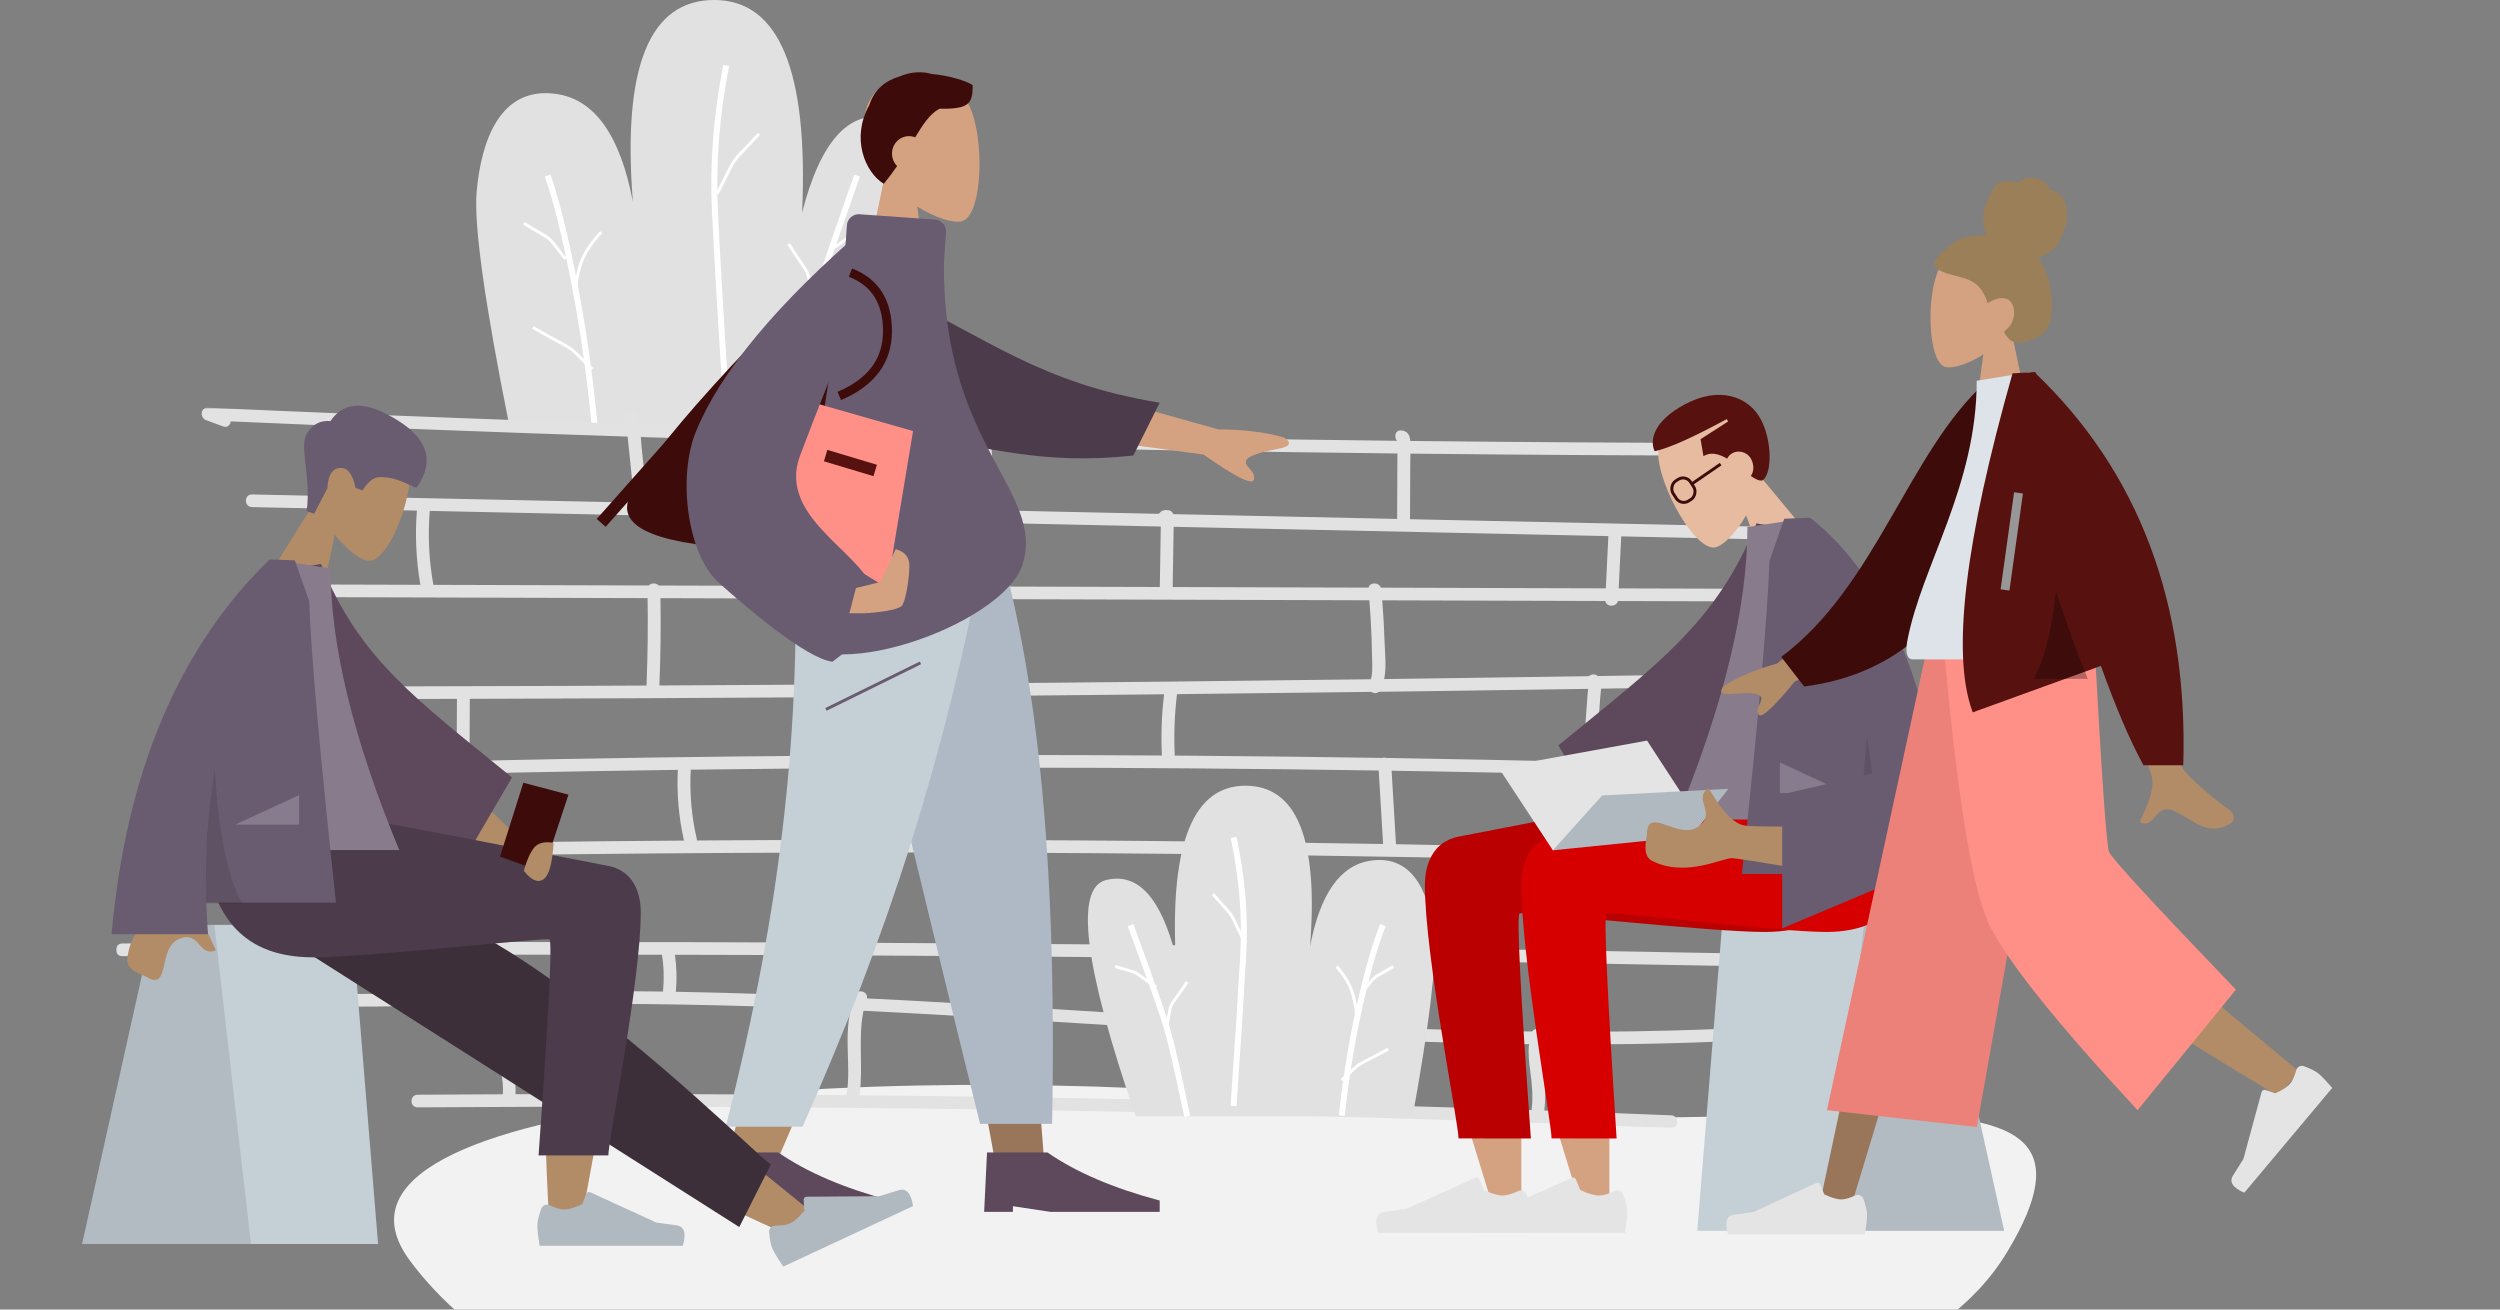 <?xml version="1.0" encoding="UTF-8"?> <svg xmlns="http://www.w3.org/2000/svg" xmlns:xlink="http://www.w3.org/1999/xlink" width="840px" height="440px" viewBox="0 0 840 440"><rect x="0" y="0" width="840" height="440" fill="#808080" stroke="none"/><!-- Generator: Sketch 60.1 (88133) - https://sketch.com --><title>illu-os-schwerpunkte-XL</title><desc>Created with Sketch.</desc><defs><polygon id="path-1" points="0 0 557 0 557 242 0 242"></polygon></defs><g id="illu-os-schwerpunkte-XL" stroke="none" stroke-width="1" fill="none" fill-rule="evenodd"><g id="Group-2" transform="translate(27, 0)"><path d="M131.651,518.237 C145.355,450.165 234.378,376.832 325.404,355.811 C416.431,334.79 548.142,245.958 619.431,293.99 C690.721,342.021 569.961,353.376 442.292,431.063 C314.622,508.75 117.946,586.308 131.651,518.237 Z" id="Background-Shape" fill="#F2F2F2" fill-rule="nonzero" transform="translate(385.814, 412.165) scale(1, -1) rotate(25) translate(-385.814, -412.165) "></path><g id="Group" transform="translate(133, 0)"><path d="M11.095,142.83 C2.81,101.537 -0.835,75.372 0.16,64.335 C1.652,47.78 7.798,28.713 27.053,31.588 C39.89,33.505 48.423,45.583 52.653,67.823 C49.056,22.608 58.165,0 79.98,0 C101.794,0 111.637,23.805 109.509,71.415 C115.783,46.99 125.6,36.439 138.961,39.762 C152.322,43.085 146.662,79.164 121.981,148 L11.095,142.83 Z" id="Path-17" fill="#E1E1E1"></path><path d="M24,59 C26.82,66.909 29.766,78.704 32.839,94.383 C35.911,110.063 38.299,126.935 40,145" id="Path-18" stroke="#FFFFFF" stroke-width="2"></path><path d="M84,22 C80.677,38.827 79.425,55.378 80.242,71.653 C81.059,87.927 82.312,109.376 84,136" id="Path-19" stroke="#FFFFFF" stroke-width="2"></path><path d="M128,59 C128,59 116.008,92.63 113.189,102.792 C111.31,109.567 108.58,121.97 105,140" id="Path-20" stroke="#FFFFFF" stroke-width="2"></path><path d="M16,75 C27.177,81.999 22.671,77.819 30,87" id="Path-21" stroke="#FFFFFF"></path><path d="M42,78 C35.404,85.186 34.337,89.332 33,99" id="Path-22" stroke="#FFFFFF"></path><path d="M19,110 C35.115,119.278 28.772,114.204 39,124" id="Path-23" stroke="#FFFFFF"></path><path d="M81,65 C88.663,50.375 83.965,57.02 95,45" id="Path-24" stroke="#FFFFFF"></path><path d="M113,101 C110.788,88.273 113.048,94.77 105,82" id="Path-25" stroke="#FFFFFF"></path><path d="M119,84 C129.795,76.766 124.35,79.186 135,76" id="Path-26" stroke="#FFFFFF"></path></g><g id="Group-3-Copy" transform="translate(290.5, 258) scale(-1, -1) translate(-290.5, -258) translate(12, 137)"><mask id="mask-2" fill="white"><use xlink:href="#path-1"></use></mask><g id="Clip-2"></g><path d="M325.786,92.526 C320.274,92.543 314.761,92.555 309.249,92.562 C309.284,92.191 309.317,91.82 309.346,91.449 C309.46,89.994 309.528,88.536 309.553,87.077 C309.606,84.026 309.467,80.973 309.14,77.939 C308.835,75.113 308.387,72.297 307.773,69.52 C307.242,67.114 306.485,64.683 306.458,62.226 C346.148,62.428 385.839,62.511 425.529,62.483 C426.152,71.857 426.797,81.228 427.466,90.598 C427.497,91.026 427.63,91.387 427.833,91.681 C393.819,92.14 359.803,92.424 325.786,92.526 L325.786,92.526 Z M375.904,124.479 C396.685,124.182 417.465,123.796 438.244,123.34 C438.21,130.291 438.175,137.241 438.141,144.192 C397.614,144.3 357.087,144.479 316.561,144.751 L316.212,144.754 C316.219,144.473 316.224,144.193 316.231,143.913 C316.251,143.067 316.276,142.221 316.303,141.375 C316.368,139.402 316.451,137.428 316.553,135.456 C316.731,132.002 316.973,128.553 317.262,125.107 C336.81,124.968 356.358,124.759 375.904,124.479 L375.904,124.479 Z M399.799,182.342 C416.661,182.393 433.522,182.443 450.383,182.493 C451.88,190.698 452.263,199.025 451.602,207.338 C428.181,206.836 404.76,206.336 381.339,205.835 C380.651,205.495 379.812,205.478 379.177,205.789 C359.824,205.375 340.471,204.962 321.118,204.548 C321.383,197.066 321.481,189.582 320.973,182.107 L374.651,182.267 C375.502,183.197 377.184,183.202 377.998,182.277 C385.265,182.299 392.532,182.32 399.799,182.342 L399.799,182.342 Z M324.577,230.47 C305.467,229.941 286.357,229.464 267.245,229.026 C267.245,228.961 267.243,228.895 267.237,228.826 C266.603,221.761 266.054,214.689 265.583,207.612 C282.599,207.975 299.615,208.339 316.632,208.703 C316.587,209.778 316.542,210.854 316.495,211.929 C316.418,213.707 318.351,214.353 319.75,213.765 L320.444,213.472 C321.958,212.835 321.798,211.285 320.889,210.354 C320.91,209.835 320.932,209.315 320.954,208.795 C340.132,209.205 359.311,209.615 378.489,210.025 L380.369,228.226 C380.503,229.519 380.595,230.838 380.696,232.161 C361.99,231.555 343.284,230.987 324.577,230.47 L324.577,230.47 Z M126.466,226.63 C126.469,226.006 126.472,225.383 126.474,224.76 C126.486,222.246 126.496,219.732 126.508,217.219 C126.526,213.026 126.545,208.833 126.563,204.639 L201.298,206.237 L201.756,206.247 C202.009,206.856 202.538,207.381 203.181,207.519 C204.455,207.79 205.606,207.613 206.455,206.562 C206.511,206.492 206.561,206.422 206.607,206.351 C224.822,206.74 243.036,207.13 261.251,207.519 C261.723,214.627 262.275,221.73 262.911,228.826 C262.914,228.861 262.921,228.895 262.926,228.929 C217.444,227.906 171.957,227.135 126.466,226.63 L126.466,226.63 Z M113.892,200.117 L55.588,198.871 C55.872,193.02 56.157,187.169 56.442,181.318 C81.633,181.394 106.825,181.468 132.017,181.544 C132.734,183.424 135.781,183.443 136.167,181.556 C158.105,181.622 180.042,181.687 201.979,181.752 C201.869,188.5 201.76,195.247 201.65,201.994 L113.892,200.117 Z M115.5,146.778 C97.79,147.016 80.079,147.271 62.369,147.541 C62.419,147.149 62.487,146.772 62.509,146.475 C62.591,145.364 62.674,144.253 62.756,143.141 C62.92,140.919 63.085,138.697 63.249,136.474 C63.574,132.084 63.668,127.598 64.504,123.266 C64.519,123.186 64.53,123.107 64.538,123.029 C86.379,123.543 108.223,123.974 130.067,124.315 C130.552,124.471 131.085,124.478 131.557,124.337 C152.586,124.661 173.616,124.911 194.647,125.074 C196.858,125.091 199.07,125.104 201.281,125.119 C201.612,132.016 201.361,138.908 200.529,145.765 C178.773,145.996 157.017,146.253 135.261,146.529 C134.499,146.008 133.456,145.908 132.714,146.561 C126.976,146.634 121.238,146.701 115.5,146.778 L115.5,146.778 Z M119.67,90.967 C102.315,90.652 84.961,90.283 67.608,89.875 C67.563,88.895 66.77,88.229 65.868,88.046 C65.863,87.93 65.857,87.816 65.853,87.701 C65.828,87.139 65.802,86.576 65.778,86.014 C65.722,84.748 65.666,83.483 65.609,82.217 C65.491,79.546 65.373,76.874 65.255,74.203 C65.143,71.672 65.031,69.141 64.919,66.61 C64.883,65.795 64.117,60.41 64.837,60.074 C65.123,59.94 65.345,59.773 65.516,59.586 C87.53,59.954 109.545,60.291 131.56,60.59 C131.518,61.54 131.476,62.489 131.419,63.439 C131.254,66.171 135.58,66.162 135.744,63.439 C135.8,62.509 135.841,61.579 135.883,60.649 C154.087,60.893 172.291,61.111 190.496,61.307 C191.456,71.545 192.417,81.783 193.379,92.022 C168.808,91.762 144.238,91.413 119.67,90.967 L119.67,90.967 Z M126.24,29.281 C111.585,28.725 96.92,28.334 82.255,28.163 C82.582,25.114 82.252,22.038 81.822,18.952 C81.215,14.591 80.839,10.346 81.403,5.998 C118.14,7.272 154.884,8.323 191.634,9.147 C191.096,13.345 191.967,17.898 192.094,21.998 C192.204,25.537 192.206,29.077 192.113,32.615 C170.167,31.303 148.213,30.114 126.24,29.281 L126.24,29.281 Z M196.132,39.634 C196.184,38.795 196.228,37.956 196.27,37.116 C200.855,37.393 205.44,37.673 210.023,37.958 C221.59,38.677 233.157,39.412 244.725,40.13 C245.165,44.027 245.605,47.925 246.045,51.822 C246.226,53.435 246.133,55.751 246.674,57.582 C209.791,57.287 172.909,56.895 136.029,56.402 C136.195,48.893 135.904,41.385 135.161,33.903 C154.102,34.697 173.035,35.728 191.955,36.856 C191.911,37.782 191.863,38.708 191.806,39.634 C191.639,42.367 195.965,42.357 196.132,39.634 L196.132,39.634 Z M196.023,9.245 C197.111,9.269 198.199,9.295 199.287,9.318 C235.255,10.093 271.229,10.646 307.205,10.988 C305.872,20.449 307.789,30.042 305.864,39.38 C269.365,37.592 232.907,35.08 196.432,32.873 C196.524,29.53 196.532,26.184 196.444,22.838 C196.374,20.178 196.244,17.52 196.062,14.866 C195.932,12.96 195.766,11.093 196.023,9.245 L196.023,9.245 Z M295.967,120.984 C284.354,121.037 272.74,121.06 261.126,121.063 C260.955,112.96 260.784,104.857 260.613,96.754 C275.466,96.808 290.319,96.825 305.172,96.812 C306.288,98.498 309.008,98.509 309.884,96.806 C327.199,96.783 344.513,96.712 361.827,96.597 C361.826,96.768 361.844,96.948 361.887,97.135 C363.665,104.786 364.321,112.571 363.905,120.39 C341.26,120.681 318.614,120.88 295.967,120.984 L295.967,120.984 Z M206.305,181.766 C243.085,181.875 279.866,181.985 316.646,182.095 C317.153,189.543 317.058,197.001 316.796,204.455 L312.08,204.354 C276.712,203.598 241.343,202.842 205.974,202.086 C206.084,195.313 206.195,188.539 206.305,181.766 L206.305,181.766 Z M257.946,149.457 C256.591,153.595 255.905,157.923 255.963,162.281 C255.996,164.829 256.259,167.365 256.476,169.903 C256.59,171.236 256.699,172.573 256.755,173.911 C256.771,174.294 256.921,175.746 256.969,176.602 C256.605,176.894 256.298,177.253 256.123,177.663 C216.048,177.543 175.972,177.424 135.896,177.305 C135.561,173.064 135.306,168.818 135.145,164.567 C135.047,161.973 134.982,159.378 134.95,156.782 C134.925,154.784 134.804,152.695 135.375,150.773 C158.307,150.478 181.239,150.209 204.171,149.969 C222.096,149.781 240.021,149.611 257.946,149.457 L257.946,149.457 Z M210.568,96.443 C225.807,96.578 241.047,96.67 256.286,96.733 C256.458,104.845 256.63,112.956 256.801,121.067 C215.45,121.058 174.1,120.737 132.755,120.106 C132.263,111.877 131.77,103.647 131.278,95.419 C157.706,95.867 184.137,96.21 210.568,96.443 L210.568,96.443 Z M259.192,92.498 C258.664,92.31 258.064,92.307 257.542,92.49 C237.597,92.41 217.653,92.272 197.709,92.069 C196.748,81.831 195.787,71.592 194.826,61.353 C204.773,61.458 214.721,61.559 224.669,61.649 C250.508,61.883 276.348,62.068 302.188,62.204 C302.237,65.038 302.975,67.806 303.603,70.65 C304.564,75.007 305.096,79.437 305.213,83.894 C305.269,86.016 305.232,88.139 305.102,90.258 C305.058,90.985 304.928,91.771 304.818,92.564 C289.609,92.577 274.401,92.556 259.192,92.498 L259.192,92.498 Z M311.77,144.786 C276.133,145.032 240.496,145.345 204.86,145.718 C205.686,138.886 205.936,132.02 205.608,125.148 C222.973,125.258 240.339,125.314 257.704,125.316 C258.488,125.859 259.642,125.861 260.403,125.318 C277.914,125.313 295.425,125.25 312.936,125.135 C312.531,129.978 312.223,134.827 312.038,139.683 C311.985,141.056 311.717,142.977 311.77,144.786 L311.77,144.786 Z M374.083,178.015 C353.592,177.954 333.101,177.893 312.61,177.831 C295.454,177.78 278.297,177.729 261.141,177.678 C261.321,176.294 261.123,174.769 261.061,173.51 C260.923,170.698 260.583,167.9 260.404,165.09 C260.059,159.692 260.693,154.503 262.521,149.419 C279.42,149.276 296.32,149.146 313.219,149.031 C313.744,149.501 314.444,149.817 315.378,149.91 C316.292,150.001 316.9,149.596 317.208,149.005 C336.288,148.878 355.369,148.772 374.449,148.678 C374.045,158.453 373.922,168.234 374.083,178.015 L374.083,178.015 Z M308.974,44.448 C309.052,44.218 309.124,43.988 309.198,43.758 C329.094,44.702 348.999,45.423 368.915,45.766 C368.517,49.926 368.643,54.064 369.229,58.2 C360.382,58.182 351.535,58.158 342.688,58.129 C330.556,58.089 318.425,58.034 306.293,57.971 C305.425,56.942 303.595,56.752 302.821,57.954 C285.767,57.863 268.714,57.752 251.661,57.62 C251.498,57.21 251.226,56.839 250.841,56.575 C250.725,56.073 250.711,54.842 250.692,54.673 C250.6,53.858 250.509,53.044 250.416,52.23 L249.911,47.751 C249.634,45.3 249.358,42.85 249.081,40.399 C267.629,41.543 286.18,42.634 304.738,43.544 C304.161,45.981 308.119,46.958 308.974,44.448 L308.974,44.448 Z M311.204,27.749 C311.093,22.176 310.636,16.554 311.547,11.027 C328.792,11.183 346.038,11.295 363.285,11.351 C383.12,11.415 402.955,11.406 422.789,11.339 C422.532,16.434 424.007,21.284 424.714,26.368 C425.14,29.427 424.962,32.26 424.099,35.229 C423.482,37.354 422.93,39.363 422.873,41.469 C419.904,41.513 416.935,41.555 413.966,41.592 C382.024,41.983 350.106,41.365 318.195,39.957 C315.556,39.841 312.917,39.72 310.278,39.595 C311.064,35.717 311.284,31.792 311.204,27.749 L311.204,27.749 Z M554.911,57.742 C494.466,58.162 434.02,58.316 373.575,58.206 C372.92,54.103 372.832,49.963 373.23,45.836 C382.871,45.974 392.514,46.021 402.161,45.957 C438.553,45.714 474.947,44.358 511.339,45.406 C514.124,45.487 514.121,41.235 511.339,41.155 C483.27,40.347 455.197,40.965 427.127,41.404 C427.192,39.069 428.255,36.78 428.768,34.527 C429.378,31.849 429.398,29.158 429.055,26.445 C428.425,21.454 426.61,16.395 427.058,11.325 C436.589,11.289 446.119,11.242 455.649,11.176 C458.432,11.156 458.438,6.905 455.649,6.925 C400.692,7.309 345.731,7.194 290.775,6.571 C259.149,6.212 227.524,5.681 195.904,4.988 C195.146,4.443 193.978,4.356 193.154,4.929 C171.034,4.437 148.916,3.868 126.8,3.212 C96.026,2.301 65.257,1.229 34.493,5.10034723e-14 C31.709,-0.109 31.715,4.142 34.493,4.253 C48.694,4.82 62.897,5.351 77.1,5.851 C76.657,9.599 76.722,13.307 77.233,17.094 C77.727,20.762 78.408,24.467 77.906,28.117 C57.963,27.946 38.017,28.199 18.087,29.041 C15.313,29.158 15.299,33.41 18.087,33.292 C37.909,32.455 57.734,32.203 77.556,32.372 C78.341,33.487 80.348,33.71 81.225,32.41 C97.759,32.594 114.292,33.065 130.819,33.724 C131.573,41.247 131.869,48.797 131.704,56.346 C131.655,56.346 131.605,56.345 131.556,56.344 C91.858,55.805 52.162,55.15 12.468,54.383 C9.683,54.329 9.683,58.58 12.468,58.634 C28.46,58.943 44.452,59.228 60.445,59.499 C60.078,61.409 60.464,63.694 60.537,65.345 C60.724,69.562 60.91,73.781 61.097,77.999 C61.197,80.249 61.296,82.499 61.396,84.748 C61.468,86.37 61.345,88.132 61.642,89.74 C42.237,89.271 22.832,88.745 3.43,88.162 C0.645,88.079 0.648,92.33 3.43,92.413 C44.595,93.65 85.769,94.623 126.947,95.34 L128.425,120.036 C123.855,119.964 119.284,119.895 114.713,119.815 C80.635,119.219 46.561,118.41 12.493,117.392 C9.709,117.309 9.711,121.56 12.493,121.643 C28.393,122.118 44.294,122.544 60.196,122.927 C59.365,127.663 59.216,132.523 58.862,137.308 C58.677,139.808 58.491,142.308 58.307,144.808 C58.24,145.711 58.101,146.663 58.049,147.606 C39.395,147.892 20.742,148.196 2.089,148.517 C-0.692,148.565 -0.701,152.816 2.089,152.768 C21.113,152.44 40.137,152.136 59.162,151.845 C60.042,152.684 61.348,152.493 62.154,151.8 C85.077,151.451 108.001,151.128 130.925,150.83 C130.098,154.74 130.638,159.09 130.762,162.928 C130.917,167.722 131.195,172.51 131.572,177.292 L114.913,177.242 L56.603,177.068 C56.275,174.959 52.916,174.959 52.372,177.056 L3.392,176.909 C0.608,176.901 0.604,181.152 3.392,181.16 C19.634,181.209 35.875,181.257 52.117,181.306 C51.833,187.13 51.55,192.954 51.267,198.778 L2.093,197.727 C-0.692,197.668 -0.691,201.918 2.093,201.978 C42.141,202.834 82.19,203.691 122.238,204.547 L122.165,220.989 C122.157,222.851 122.124,224.717 122.111,226.582 C84.984,226.182 47.856,225.955 10.727,225.899 C7.943,225.895 7.939,230.146 10.727,230.15 C47.87,230.206 85.014,230.439 122.155,230.838 C122.292,232.683 122.926,234.142 125.116,234.366 C127.218,234.581 127.71,232.177 126.619,230.887 C155.224,231.205 183.828,231.619 212.429,232.143 C268.67,233.172 324.902,234.603 381.122,236.424 C381.204,237.018 381.294,237.609 381.408,238.191 C381.84,240.406 383.659,242.075 385.948,240.93 C387.842,239.984 387.017,237.626 385.42,237.111 C385.497,236.995 385.536,236.802 385.549,236.565 C394.713,236.865 403.876,237.174 413.039,237.495 C450.751,238.818 488.456,240.32 526.153,241.997 C528.74,242.112 528.885,238.617 526.728,237.822 C524.835,237.124 522.941,236.425 521.046,235.727 C519.595,235.191 518.603,236.225 518.453,237.412 C474.018,235.463 429.571,233.763 385.116,232.305 C385.048,231.647 384.981,230.989 384.913,230.331 C384.652,227.805 384.391,225.279 384.13,222.754 C383.694,218.541 383.26,214.33 382.825,210.118 C388.378,210.237 393.933,210.356 399.487,210.474 C436.753,211.271 474.019,212.068 511.285,212.864 C514.07,212.924 514.069,208.673 511.285,208.613 C492.83,208.219 474.375,207.824 455.92,207.43 C456.591,199.089 456.177,190.744 454.759,182.507 C473.613,182.563 492.467,182.619 511.32,182.675 C514.104,182.683 514.108,178.432 511.32,178.424 C467.016,178.292 422.712,178.16 378.409,178.028 C378.248,168.236 378.371,158.444 378.776,148.659 C387.597,148.617 396.417,148.57 405.237,148.537 C443.045,148.395 480.854,148.326 518.662,148.326 C521.446,148.326 521.45,144.075 518.662,144.075 C493.264,144.075 467.865,144.117 442.467,144.181 C442.501,137.202 442.536,130.223 442.57,123.245 C454.425,122.979 466.278,122.697 478.131,122.38 C480.909,122.306 480.921,118.055 478.131,118.129 C441.505,119.108 404.871,119.838 368.234,120.329 C368.651,112.35 367.945,104.372 366.184,96.566 C383.02,96.447 399.855,96.287 416.69,96.079 C455.445,95.6 494.198,94.889 532.945,93.949 C535.724,93.882 535.735,89.631 532.945,89.698 C499.169,90.517 465.39,91.159 431.608,91.629 C431.748,91.345 431.82,91.002 431.792,90.598 C431.123,81.227 430.478,71.855 429.855,62.482 C431.839,62.48 433.823,62.482 435.807,62.479 C475.509,62.432 515.21,62.269 554.911,61.993 C557.693,61.973 557.7,57.722 554.911,57.742 L554.911,57.742 Z" id="Fill-1" fill="#E2E2E2" mask="url(#mask-2)"></path></g><g id="Group-Copy" transform="translate(397, 320) scale(-1, 1) translate(-397, -320) translate(338, 264)"><path d="M8.34,111.059 C2.741,80.015 0.337,60.094 1.127,51.294 C2.313,38.095 7.196,22.893 22.494,25.185 C32.693,26.713 39.473,36.343 42.834,54.075 C39.976,18.025 47.213,0 64.545,0 C81.877,0 89.698,18.98 88.007,56.939 C92.992,37.465 100.792,29.053 111.407,31.702 C122.023,34.351 118.693,60.804 101.418,111.059 L8.34,111.059 Z" id="Path-17" fill="#E1E1E1"></path><path d="M18.313,46.853 C20.754,52.739 23.305,61.516 25.965,73.185 C28.625,84.853 30.691,97.41 32.164,110.853" id="Path-18" stroke="#FFFFFF" stroke-width="2"></path><path d="M68.522,17.353 C65.646,30.672 64.562,43.773 65.269,56.655 C65.977,69.537 67.061,86.514 68.522,107.588" id="Path-19" stroke="#FFFFFF" stroke-width="2"></path><path d="M103.149,46.853 C103.149,46.853 93.219,73.51 90.885,81.566 C89.329,86.936 87.069,96.767 84.104,111.059" id="Path-20" stroke="#FFFFFF" stroke-width="2"></path><path d="M14.851,60.735 C23.144,65.796 19.801,62.773 25.239,69.412" id="Path-21" stroke="#FFFFFF"></path><path d="M33.896,60.735 C28.82,66.673 27.999,70.099 26.97,78.088" id="Path-22" stroke="#FFFFFF"></path><path d="M16.582,88.5 C29.137,95.4 24.196,91.626 32.164,98.912" id="Path-23" stroke="#FFFFFF"></path><path d="M65.06,52.059 C70.746,40.638 67.26,45.828 75.448,36.441" id="Path-24" stroke="#FFFFFF"></path><path d="M91.03,81.559 C89.115,71.098 91.071,76.438 84.104,65.941" id="Path-25" stroke="#FFFFFF"></path><path d="M94.493,67.676 C103.837,61.4 99.124,63.499 108.343,60.735" id="Path-26" stroke="#FFFFFF"></path></g><g id="A-Human/Standing-Copy" transform="translate(175, 24)"><g id="Head/Front" transform="translate(74.715, 0)"><path d="M97.325,110.359 L132.646,120.276 C141.128,120.291 148.448,121.191 154.607,122.977 C156.166,123.798 158.301,125.739 152.995,126.75 C147.689,127.761 142.152,129.067 141.91,131.067 C141.667,133.067 145.382,134.367 144.573,137.198 C144.034,139.085 138.394,136.26 127.655,128.723 L95.565,124.411 L97.325,110.359 Z" id="Arm" fill="#D4A181"></path><path d="M21.661,73.738 C55.072,89.5 72.398,104.694 112.941,111.31 L104.081,129.062 C73.51,132.339 56.47,126.409 28.418,122.099 C18.456,120.569 4.638,116.699 4.54747351e-13,105.206 L21.661,73.738 Z" id="Coat-Back" fill="#4C3B4A"></path><g id="Head" transform="translate(12.565, 2.21)" fill="#D4A181"><path d="M36.184,8.921 C41.681,19.47 41.028,46.229 33.923,48.115 C31.09,48.867 25.054,47.025 18.911,43.212 L22.767,71.298 L0,71.298 L7.837,33.685 C3.466,28.403 0.508,21.929 1.002,14.675 C2.427,-6.226 30.687,-1.628 36.184,8.921 Z"></path></g><path d="M38.934,12.535 C35.725,14.28 33.484,17.669 30.773,22.148 C30.128,21.887 29.426,21.744 28.692,21.744 C25.548,21.744 23,24.368 23,27.604 C23,29.247 23.657,30.732 24.715,31.796 C23.398,33.71 21.922,35.709 20.231,37.772 C13.877,33.848 9.162,22.358 15.374,11.321 C17.091,5.914 20.978,3.026 25.568,1.685 C29.287,0.084 33.147,-0.097 36.406,0.863 C42.794,1.427 48.498,3.433 50.115,4.624 C50.115,10.85 48.943,12.698 38.934,12.535 L38.934,12.535 Z" id="Hair" fill="#3D0C0A"></path></g><g id="Bottom/Skinny-Jeans-1" transform="translate(38.226, 155.17)"><polygon id="Leg" fill="#997659" points="42.522 0 77.573 120.425 94.059 210.842 110.606 210.842 94.088 4.81665234e-29"></polygon><path d="M26.769,0 C29.215,62.56 28.251,96.682 27.703,102.366 C27.156,108.05 24.048,146.117 2.873,212.75 L20.083,212.75 C48.127,148.827 57.917,110.76 61.133,102.366 C64.35,93.972 73.849,59.85 87.718,0 L26.769,0 Z" id="Leg" fill="#B28B67"></path><path d="M41.769,0 C50.887,41.439 66.656,107.585 89.076,198.44 L113.279,198.44 C115.066,105.186 107.462,43.81 94.293,0 L41.769,0 Z" id="Pant" fill="#AFB9C5"></path><path d="M26.647,0 C29.042,62.56 22.835,124.194 3.606,199.414 L29.429,199.414 C57.524,136.444 77.661,75.115 91.423,0 L26.647,0 Z" id="Pant" fill="#C5CFD6"></path><g id="Left-Shoe" transform="translate(0, 207.955)" fill="#5E485B"><path d="M0,20.059 L0.967,0.108 L21.273,0.108 C30.902,6.758 43.473,12.142 58.985,16.259 L58.985,20.059 L22.24,20.059 L9.67,18.159 L9.67,20.059 L0,20.059 Z" id="Shoe"></path></g><g id="Right-Shoe" transform="translate(90.444, 207.955)" fill="#5E485B"><path d="M0,20.059 L0.967,0.108 L21.273,0.108 C30.902,6.758 43.473,12.142 58.985,16.259 L58.985,20.059 L22.24,20.059 L9.67,18.159 L9.67,20.059 L0,20.059 Z" id="Shoe"></path></g><line x1="69.046" y1="43.552" x2="37.296" y2="59.187" id="Path-11" stroke="#695B70"></line></g><g id="Body/Long-Sleeve-1" transform="translate(0, 47.255)"><path d="M86.822,0.732 C86.824,0.732 86.826,0.732 86.828,0.732 L112.149,2.522 C114.351,2.678 116.01,4.587 115.858,6.788 L115.188,16.421 C114.171,78.057 149.402,93.751 141.563,118.444 C135.096,138.817 73.192,160.717 62.48,140.747 C45.662,109.394 64.48,52.571 82.482,19.31 C81.937,18.575 81.643,17.649 81.711,16.663 L82.556,4.446 C82.708,2.242 84.618,0.579 86.822,0.732 Z" id="Clothes-Front" fill="#695B70"></path><path d="M83.385,11.056 C33.354,60.535 8.456,90.006 8.69,99.469 C8.924,108.932 28.6,113.607 67.719,113.493 L83.385,11.056 Z" id="Path-5" fill="#3D0C0A"></path><line x1="41.701" y1="57.439" x2="0" y2="104.434" id="Path-6" stroke="#3D0C0A" stroke-width="4"></line><polygon id="Path-9" fill="#FF9088" points="96.028 126.31 104.785 73.582 63.525 61.788 57.763 102.569"></polygon><path d="M88.722,5.267 C59.051,30.833 40.103,53.62 31.877,73.628 C25.568,88.973 28.957,115.046 39.431,124.459 C48.169,132.311 68.664,149.928 77.695,151.09 L88.858,142.492 C93.537,137.925 91.583,141.422 91.583,129.505 C91.583,115.712 58.555,103.931 66.815,81.858 C71.74,68.695 81.109,45.021 94.92,10.838 L88.722,5.267 Z" id="Clothes-Front" fill="#695B70"></path><line x1="92.074" y1="86.825" x2="75.414" y2="81.828" id="Path-10" stroke="#57110F" stroke-width="4"></line><path d="M98.952,113.243 C102.066,114.117 103.601,116.039 103.557,119.011 C103.491,123.469 102.351,130.03 101.255,131.993 C100.524,133.302 96.385,134.239 88.838,134.807 L98.952,113.243 Z" id="Path-12" fill="#D4A181"></path><polygon id="Path-13" fill="#D4A181" points="94.92 124.025 85.597 126.31 83.385 134.807 88.838 134.807"></polygon><path d="M83.744,20.347 C92.047,23.567 96.198,30.129 96.198,40.033 C96.198,49.937 90.797,57.189 79.995,61.788" id="Path-14" stroke="#3D0C0A" stroke-width="3"></path></g></g><g id="A-Human/Sitting" transform="translate(0, 130)"><g id="Head/Front" transform="translate(88.942, 41.024) rotate(20) translate(-88.942, -41.024) translate(67.942, 5.524)"><g id="Head" transform="translate(3.606, 6.546)" fill="#B28B67"><path d="M32.766,7.905 C37.744,17.253 37.152,40.964 30.719,42.635 C28.153,43.301 22.688,41.669 17.125,38.291 L20.617,63.178 L0,63.178 L7.097,29.849 C3.139,25.168 0.46,19.432 0.908,13.004 C2.198,-5.517 27.788,-1.443 32.766,7.905 Z"></path></g><path d="M9.12,40.564 C6.532,28.966 -0.839,21.06 0.286,15.877 C1.037,12.421 3.037,10.272 6.288,9.43 C7.969,2.578 13.39,-0.336 22.553,0.687 C36.296,2.222 44.684,7.972 41.062,20.625 C37.732,20.625 33.712,19.411 28.153,21.49 C26.39,22.15 25.128,24.195 24.369,27.626 L21.857,27.626 C19.419,23.554 17.015,22.058 14.646,23.137 C12.276,24.217 11.737,26.838 13.029,31.002 L11.792,40.564 L9.12,40.564 Z" id="Hair" fill="#695B70"></path></g><path d="M125.613,132.536 L152.043,154.107 C159.394,156.503 146.993,159.942 145.376,159.887 L118.744,147.207 L125.613,132.536 Z" id="Arm" fill="#B28B67" transform="translate(136.549, 146.212) rotate(5) translate(-136.549, -146.212) "></path><path d="M68.697,63.943 L76.021,62.021 C91.612,92.798 112.039,104.614 146.216,127.891 L126.241,170.149 C91.101,135.822 70.977,103.518 68.697,63.943 Z" id="Coat-Back" fill="#5E485B" transform="translate(107.457, 116.085) rotate(5) translate(-107.457, -116.085) "></path><g id="Bottom/Skinny-Jeans-1" transform="translate(0, 145)"><g id="Seat" transform="translate(0.58, 35.747)"><polygon id="Seat-Stuff" fill="#C5CFD6" points="23.889 0 90.7 0 99.454 107.242 0 107.242"></polygon><polygon id="Seat-Stuff" fill-opacity="0.1" fill="#000000" points="23.889 0 44.437 0 56.736 107.242 0 107.242"></polygon></g><path d="M185.908,25.302 C185.897,33.766 182.329,56.75 178.409,79.566 C193.077,90.118 214.913,107.186 243.916,130.767 L238.209,140.136 C213.705,129.201 196.515,120.592 186.637,114.311 C182.112,111.433 177.767,108.616 173.733,105.956 C170.916,121.477 168.641,133.468 168.334,135.394 C167.463,140.85 158.135,142.292 157.592,135.412 C157.041,128.436 156.189,110.52 156.059,93.899 C153.585,92.128 151.632,90.669 150.322,89.612 C140.454,81.649 149.397,69.747 156.828,67.945 C158.642,48.378 160.81,31.501 162.087,25.302 C165.19,10.248 185.919,17.235 185.908,25.302 Z" id="Skin" fill="#B28B67"></path><g id="Right-Shoe" transform="translate(253.958, 132.177) rotate(-25) translate(-253.958, -132.177) translate(228.458, 122.177)" fill="#B0B9C0"><path d="M2.174,6.673 C1.293,9.138 0.853,10.995 0.853,12.243 C0.853,13.824 1.109,16.13 1.621,19.163 C3.405,19.163 19.438,19.163 49.719,19.163 C50.969,14.916 50.248,12.623 47.555,12.284 C44.862,11.946 42.625,11.64 40.844,11.367 L18.641,1.193 C18.139,0.963 17.545,1.184 17.315,1.686 C17.308,1.701 17.302,1.715 17.296,1.73 L15.915,5.173 L15.915,5.173 C13.423,6.368 11.397,6.966 9.838,6.966 C8.629,6.966 6.98,6.487 4.891,5.528 L4.891,5.528 C3.887,5.068 2.7,5.508 2.239,6.512 C2.215,6.565 2.193,6.619 2.174,6.673 Z" id="shoe"></path></g><g id="Right-Shoe" transform="translate(152.701, 124.416)" fill="#B0B9C0"><path d="M2.174,6.673 C1.293,9.138 0.853,10.995 0.853,12.243 C0.853,13.824 1.109,16.13 1.621,19.163 C3.405,19.163 19.438,19.163 49.719,19.163 C50.969,14.916 50.248,12.623 47.555,12.284 C44.862,11.946 42.625,11.64 40.844,11.367 L18.641,1.193 C18.139,0.963 17.545,1.184 17.315,1.686 C17.308,1.701 17.302,1.715 17.296,1.73 L15.915,5.173 L15.915,5.173 C13.423,6.368 11.397,6.966 9.838,6.966 C8.629,6.966 6.98,6.487 4.891,5.528 L4.891,5.528 C3.887,5.068 2.7,5.508 2.239,6.512 C2.215,6.565 2.193,6.619 2.174,6.673 Z" id="shoe"></path></g><path d="M125.374,166.441 L142.214,-10.455 C145.46,-25.596 172.5,-18.66 172.463,-10.552 C172.427,-2.591 176.245,32.964 171.254,68.449 C164.703,115.025 148.92,163.234 148.906,166.347 L125.374,166.441 Z" id="LegLower" fill="#3C2F3A" transform="translate(149.6, 73.519) rotate(-63) translate(-149.6, -73.519) "></path><path d="M188.3,31.528 C188.3,54.519 177.406,108.146 177.399,113.208 L153.958,113.226 C157.389,65.375 158.606,41.192 157.608,40.676 C156.111,39.903 96.255,46.665 78.303,46.665 C52.417,46.665 41.708,30.306 40.839,-4.40536496e-13 L92.119,-4.40536496e-13 C102.561,1.12 157.023,12.128 177.249,15.913 C185.908,17.533 188.3,25.195 188.3,31.528 Z" id="Leg-and-Butt" fill="#4C3B4A"></path></g><g id="Body/Long-Sleeve-1" transform="translate(10, 58)"><path d="M31.489,58.006 C25.747,91.088 22.032,109.326 20.346,112.721 C19.11,115.21 6.732,122.167 5.752,134.376 C5.446,138.19 11.384,139.705 12.347,140.294 C20.178,145.089 16.063,130.761 22.841,127.632 C30.267,124.204 29.639,133.883 35.526,131.27 C33.719,127.25 29.492,119.771 31.489,114.859 C32.377,112.677 38.39,93.749 49.527,58.077 L31.489,58.006 Z" id="Skin" fill="#B28B67"></path><path d="M30.696,97.63 L97.159,97.63 C81.761,60.484 74.062,28.928 74.062,2.964 L54.014,0 C38.257,25.143 33.808,56.099 30.696,97.63 Z" id="Shirt" fill="#877B8C"></path><path d="M54.906,-4.26325641e-14 C56.472,0.054 58.857,0.15 62.061,0.289 L62.061,0.289 L66.906,14.025 C67.418,30.773 70.411,64.523 75.883,115.277 L75.883,115.277 L32.316,115.277 C32.43,118.782 32.618,122.321 32.881,125.892 L32.881,125.892 L0.486,125.892 C5.332,71.65 23.027,29.686 53.573,1.42108547e-14 L53.573,1.42108547e-14 L53.588,0.014 L53.597,-4.26325641e-14 Z" id="Coat-Front" fill="#695B70"></path><path d="M44.507,115.615 L32.327,115.615 C31.794,99.894 32.749,84.831 35.193,70.426 C36.434,92.277 39.538,107.339 44.507,115.615 Z" id="Shade" fill-opacity="0.1" fill="#000000"></path><polygon id="Light" fill-opacity="0.2" fill="#FFFFFF" points="42.013 89.066 63.496 79.157 63.496 89.066"></polygon></g><polygon id="Path-7" fill="#3D0C0A" points="155.446 163 164 137 148.835 133 141 157.829"></polygon><path d="M159,153.179 C155.889,152.67 153.684,153.248 152.384,154.914 C151.084,156.58 149.956,159.137 149,162.585 C151.551,165.8 153.76,166.745 155.626,165.42 C157.492,164.095 158.617,160.014 159,153.179 Z" id="Path-8" fill="#B28B67"></path></g><g id="Head/Front" transform="translate(555.689, 166.68) scale(-1, 1) rotate(28) translate(-555.689, -166.68) translate(535.689, 131.68)"><g id="Head" transform="translate(1.74, 1.741)" fill="#E6BBA0"><path d="M34.002,8.437 C39.168,18.414 38.554,43.722 31.878,45.505 C29.216,46.216 23.544,44.474 17.771,40.869 L21.395,67.43 L0,67.43 L7.365,31.859 C3.258,26.863 0.477,20.74 0.942,13.879 C2.281,-5.889 28.837,-1.54 34.002,8.437 Z"></path></g><path d="M20.091,3.55271368e-15 C31.844,3.55271368e-15 36.3,4.861 36.53,9.162 C31.494,10.55 22.693,11.085 10.046,10.994 L10.046,11.91 L21.005,12.827 L22.831,18.324 C19.925,18.106 17.849,20.106 16.192,22.783 C15.475,22.289 14.619,21.988 13.699,21.988 C11.177,21.988 9.132,24.244 9.132,26.569 C9.132,28.988 10.271,30.858 11.897,31.652 C11.029,33.354 10.155,34.59 9.132,34.815 C5.186,34.414 0,24.572 0,16.491 C0,7.646 7.016,3.55271368e-15 20.091,3.55271368e-15 Z" id="Combined-Shape" fill="#57110F"></path></g><g id="A-Human/Sitting-Copy" transform="translate(540, 294.5) scale(-1, 1) translate(-540, -294.5) translate(433, 174)"><path d="M130.235,77.811 L157.646,100.248 C165.268,102.741 152.411,106.314 150.734,106.256 L123.118,93.064 L130.235,77.811 Z" id="Arm" fill="#B28B67" transform="translate(141.579, 92.034) rotate(5) translate(-141.579, -92.034) "></path><path d="M71.213,6.479 L78.806,4.482 C94.98,36.488 116.163,48.78 151.606,72.993 L130.906,116.928 C94.461,81.225 73.587,47.63 71.213,6.479 Z" id="Coat-Back" fill="#5E485B" transform="translate(111.409, 60.705) rotate(5) translate(-111.409, -60.705) "></path><g id="Bottom/Skinny-Jeans-1" transform="translate(0, 90.497)"><g id="Seat" transform="translate(0.602, 37.264)"><polygon id="Seat-Stuff" fill="#C5CFD6" points="24.768 0 94.041 0 103.117 111.791 0 111.791"></polygon><polygon id="Seat-Stuff" fill-opacity="0.1" fill="#000000" points="24.768 0 46.074 0 58.825 111.791 0 111.791"></polygon></g><polygon id="Path-6" fill="#D4A181" points="171.887 142.676 180.943 113.136 162.831 113.136 162.831 138.231"></polygon><polygon id="Path-6" fill="#D4A181" points="142.31 142.676 151.366 113.136 133.254 113.136 133.254 138.231"></polygon><g id="Accessories/Shoe/Flat-Sneaker" transform="translate(158.733, 113.662)" fill="#E4E4E4"><path d="M2.317,23.132 C1.369,25.717 0.895,27.661 0.895,28.962 C0.895,30.588 1.164,32.962 1.702,36.083 C3.575,36.083 20.408,36.083 52.199,36.083 C53.512,31.712 52.754,29.352 49.927,29.004 C47.1,28.655 44.751,28.341 42.881,28.06 L19.513,17.563 C19.009,17.337 18.417,17.562 18.191,18.066 C18.186,18.076 18.182,18.086 18.177,18.097 L16.709,21.685 L16.709,21.685 C14.092,22.915 11.965,23.53 10.329,23.53 C9.038,23.53 7.269,23.02 5.022,22 L5.022,22 C4.017,21.543 2.831,21.988 2.374,22.993 C2.354,23.039 2.335,23.085 2.317,23.132 Z" id="shoe"></path></g><g id="Accessories/Shoe/Flat-Sneaker" transform="translate(126.329, 113.662)" fill="#E4E4E4"><path d="M2.317,23.132 C1.369,25.717 0.895,27.661 0.895,28.962 C0.895,30.588 1.164,32.962 1.702,36.083 C3.575,36.083 20.408,36.083 52.199,36.083 C53.512,31.712 52.754,29.352 49.927,29.004 C47.1,28.655 44.751,28.341 42.881,28.06 L19.513,17.563 C19.009,17.337 18.417,17.562 18.191,18.066 C18.186,18.076 18.182,18.086 18.177,18.097 L16.709,21.685 L16.709,21.685 C14.092,22.915 11.965,23.53 10.329,23.53 C9.038,23.53 7.269,23.02 5.022,22 L5.022,22 C4.017,21.543 2.831,21.988 2.374,22.993 C2.354,23.039 2.335,23.085 2.317,23.132 Z" id="shoe"></path></g><path d="M195.236,32.865 C195.236,56.831 183.94,112.733 183.932,118.01 L159.629,118.029 C163.186,68.148 164.447,42.939 163.413,42.401 C161.861,41.595 99.8,48.645 81.187,48.645 C54.347,48.645 43.244,31.591 42.343,-4.76063633e-13 L95.512,-4.76063633e-13 C106.338,1.167 162.806,12.643 183.777,16.588 C192.755,18.277 195.236,26.264 195.236,32.865 Z" id="Leg-and-Butt" fill="#BA0000"></path><path d="M162.831,32.865 C162.831,56.831 152.676,112.733 152.67,118.01 L130.821,118.029 C134.019,68.148 135.153,42.939 134.223,42.401 C132.828,41.595 77.037,48.645 60.304,48.645 C36.176,48.645 26.194,31.591 25.384,-4.54747351e-13 L73.182,-4.54747351e-13 C82.914,1.167 133.678,12.643 152.53,16.588 C160.602,18.277 162.831,26.264 162.831,32.865 Z" id="Leg-and-Butt-Copy" fill="#D70000"></path></g><g id="Body/Long-Sleeve-1" transform="translate(19.138, 0)"><path d="M22.979,101.354 L91.566,101.354 C75.676,62.79 67.731,30.032 67.731,3.077 L47.042,0 C30.782,26.102 26.19,58.238 22.979,101.354 Z" id="Shirt" fill="#877B8C"></path><path d="M47.962,0 C49.578,0.056 52.04,0.156 55.346,0.3 L55.346,0.3 L60.346,14.56 C60.875,31.946 63.963,66.984 69.61,119.674 L69.61,119.674 L24.65,119.673 C24.768,123.312 24.962,126.986 25.233,130.693 L25.233,130.693 L-2.83106871e-14,115.317 C5.001,59.007 20.53,20.568 46.587,0 L46.587,0 L46.603,0.014 L46.612,0 Z" id="Coat-Front" fill="#695B70"></path><path d="M37.231,120.024 L24.661,120.024 C24.111,103.704 25.097,88.067 27.619,73.112 C28.9,95.796 32.103,111.433 37.231,120.024 Z" id="Shade" fill-opacity="0.1" fill="#000000"></path><polygon id="Light" fill-opacity="0.2" fill="#FFFFFF" points="34.657 92.463 56.827 82.176 56.827 92.463"></polygon></g><polygon id="Path-3" fill="#E4E4E4" points="170.504 83.928 152.239 111.699 105.617 97.814 120.587 74.834"></polygon><polygon id="Path-5" fill="#B0B9C0" points="152.239 111.699 135.657 93.267 93.279 91.041 105.617 106.973"></polygon><path d="M83.548,69.07 C72.087,97.183 65.487,113.001 63.747,116.525 C62.471,119.109 49.697,126.332 48.686,139.006 C48.37,142.965 54.498,144.538 55.492,145.15 C63.573,150.127 59.326,135.252 66.321,132.004 C73.984,128.446 73.337,138.494 79.412,135.781 C77.547,131.608 73.185,123.843 75.246,118.745 C76.162,116.479 86.352,100.152 105.816,69.763 L83.548,69.07 Z" id="Skin" fill="#B28B67" transform="translate(77.245, 107.615) rotate(-122) translate(-77.245, -107.615) "></path><polygon id="Path-2" fill="#695B70" points="75.181 92.902 75.181 137.921 20.878 115.062 27.336 81.796"></polygon></g><g id="A-Human/Standing" transform="translate(654.5, 237) scale(-1, 1) translate(-654.5, -237) translate(551, 59)"><g id="Head/Front" transform="translate(90, 0)"><g id="Head" transform="translate(12.555, 23.196)" fill="#D4A181"><path d="M30.698,7.621 C35.362,16.634 34.808,39.494 28.78,41.105 C26.376,41.747 21.255,40.173 16.043,36.916 L19.315,60.91 L0,60.91 L6.649,28.778 C2.941,24.265 0.431,18.734 0.851,12.537 C2.059,-5.319 26.034,-1.391 30.698,7.621 Z"></path></g><path d="M35.624,21.002 C32.984,20.167 29.153,19.884 27.541,20.076 C28.458,17.798 28.822,15.261 28.525,12.79 C28.237,10.39 27.202,8.346 26.246,6.204 C25.804,5.217 25.305,4.235 24.559,3.48 C23.8,2.71 22.839,2.203 21.831,1.96 C20.8,1.712 19.722,1.733 18.689,1.958 C18.232,2.058 17.822,2.274 17.374,2.395 C16.915,2.518 16.693,2.22 16.36,1.921 C15.557,1.2 14.38,0.844 13.365,0.716 C12.225,0.574 11.043,0.752 9.957,1.14 C8.899,1.518 7.883,2.132 7.118,3.026 C6.778,3.424 6.469,3.877 6.268,4.378 C6.186,4.583 6.172,4.704 5.974,4.78 C5.792,4.849 5.578,4.851 5.389,4.917 C3.566,5.558 2.007,7.019 1.158,8.894 C0.662,9.988 0.428,11.915 0.492,14.074 C0.556,16.233 2.437,21.868 4.196,23.923 C5.766,25.757 8.074,26.968 10.301,27.498 C8.823,29.249 7.838,31.438 7.111,33.665 C6.32,36.083 5.831,38.596 5.651,41.156 C5.479,43.589 5.463,46.161 6.013,48.542 C6.528,50.768 7.628,52.595 9.465,53.753 C10.307,54.284 11.212,54.683 12.123,55.047 C13.02,55.406 13.92,55.755 14.86,55.957 C16.639,56.338 18.689,56.273 20.06,54.805 C20.554,54.275 21.097,53.61 21.457,52.964 C21.587,52.731 21.665,52.579 21.508,52.352 C21.319,52.08 21.014,51.871 20.772,51.658 C19.39,50.444 18.535,48.823 18.32,46.897 C18.101,44.942 18.607,42.42 20.44,41.567 C22.702,40.514 25.194,41.722 27.205,42.849 C28.06,39.722 29.814,36.906 32.565,35.472 C35.609,33.885 39.102,33.699 42.229,32.338 C43.044,31.983 43.875,31.58 44.475,30.857 C44.725,30.555 45.02,30.163 45.12,29.764 C45.251,29.239 44.925,28.799 44.673,28.389 C43.335,26.22 38.263,21.836 35.624,21.002 Z" id="hair" fill="#9B7F59"></path></g><g id="Bottom/Skinny-Jeans-1" transform="translate(0, 154)"><polygon id="Leg" fill="#997659" points="96.539 0 136.546 104.87 163.378 193.528 173.973 193.528 132.953 4.29718714e-13"></polygon><path d="M88.484,0 C88.058,36.852 81.845,86.467 80.852,88.764 C80.191,90.296 57.347,109.771 12.321,147.189 L19.618,155.277 C72.745,123.195 100.537,105.015 102.996,100.736 C106.683,94.318 118.689,35.256 128.328,0 L88.484,0 Z" id="Leg" fill="#B28B67"></path><g id="Accessories/Shoe/Flat-Sneaker" transform="translate(29.294, 159.55) rotate(50) translate(-29.294, -159.55) translate(4.434, 142.666)" fill="#E4E4E4"><path d="M2.045,21.83 C1.225,24.159 0.815,25.916 0.815,27.103 C0.815,28.625 1.06,30.847 1.55,33.767 C3.255,33.767 18.579,33.767 47.522,33.767 C48.717,29.677 48.028,27.468 45.454,27.142 C42.88,26.816 40.741,26.522 39.039,26.259 L17.863,16.482 C17.362,16.25 16.768,16.469 16.536,16.97 C16.529,16.987 16.522,17.003 16.515,17.02 L15.212,20.293 L15.212,20.293 C12.829,21.444 10.893,22.02 9.403,22.02 C8.265,22.02 6.719,21.572 4.765,20.677 L4.765,20.677 C3.76,20.216 2.573,20.657 2.113,21.661 C2.088,21.717 2.065,21.773 2.045,21.83 Z" id="shoe"></path></g><g id="Accessories/Shoe/Flat-Sneaker" transform="translate(156.856, 167.991)" fill="#E4E4E4"><path d="M2.045,21.83 C1.225,24.159 0.815,25.916 0.815,27.103 C0.815,28.625 1.06,30.847 1.55,33.767 C3.255,33.767 18.579,33.767 47.522,33.767 C48.717,29.677 48.028,27.468 45.454,27.142 C42.88,26.816 40.741,26.522 39.039,26.259 L17.863,16.482 C17.362,16.25 16.768,16.469 16.536,16.97 C16.529,16.987 16.522,17.003 16.515,17.02 L15.212,20.293 L15.212,20.293 C12.829,21.444 10.893,22.02 9.403,22.02 C8.265,22.02 6.719,21.572 4.765,20.677 L4.765,20.677 C3.76,20.216 2.573,20.657 2.113,21.661 C2.088,21.717 2.065,21.773 2.045,21.83 Z" id="shoe"></path></g><polygon id="Pant" fill="#EC817A" points="120.773 165.685 171.149 160.023 136.479 0 91.359 0"></polygon><path d="M33.728,119.509 L66.772,160.017 C94.252,130.402 110.88,109.591 116.658,97.584 C122.436,85.576 127.63,53.048 132.24,0 L81.442,0 C78.924,46.669 77.227,71.09 76.35,73.262 C75.473,75.434 61.266,90.849 33.728,119.509 Z" id="Pant" fill="#FF9088"></path></g><g id="Body/Long-Sleeve-1" transform="translate(34, 66)"><path d="M28.256,78.789 L45.269,78.859 C34.764,114.14 29.093,132.86 28.256,135.019 C26.372,139.876 30.359,147.273 32.063,151.249 C26.511,153.833 27.103,144.261 20.099,147.651 C13.706,150.745 8.843,156.352 1.456,151.61 C0.548,151.027 -0.447,148.833 1.958,147.117 C7.948,142.844 16.58,135.365 17.746,132.903 C19.336,129.546 22.84,111.508 28.256,78.789 L28.256,78.789 Z M127.963,78.104 L153.932,97.944 C160.975,99.922 166.86,102.382 171.585,105.325 C172.702,106.383 174.051,108.526 169.421,108.156 C164.792,107.785 159.906,107.612 159.268,109.255 C158.629,110.898 161.43,112.863 160.139,115.079 C159.278,116.557 155.211,112.852 147.938,103.963 L122.223,92.869 L127.963,78.104 Z" id="Skin" fill="#B28B67"></path><path d="M72.394,7.981 L79.298,6.116 C107.364,27.225 121.982,71.218 155.958,92.227 L149.148,102.799 C93.193,100.512 74.685,46.911 72.394,7.981 Z" id="Coat-Back" fill="#3D0C0A" transform="translate(114.176, 54.457) rotate(5) translate(-114.176, -54.457) "></path><path d="M45.916,96.559 C74.143,96.559 94.906,96.559 108.205,96.559 C111.051,96.559 110.515,92.283 110.103,90.126 C105.355,65.223 86.818,38.379 86.818,2.931 L68.851,0 C53.99,24.867 48.851,55.483 45.916,96.559 Z" id="Shirt" fill="#DDE3E9"></path><path d="M67.493,-1.42108547e-14 L67.514,0.021 L74.794,0.453 C90.77,56.787 95.292,94.559 88.359,113.77 L88.146,114.347 L45.105,98.738 C39.982,112.979 35.207,124.111 30.781,132.134 L30.781,132.134 L17.422,132.134 C15.794,77.36 32.484,33.316 67.493,-1.42108547e-14 L66.826,0.639 L67.165,-1.42108547e-14 L67.473,0.018 L67.493,-1.42108547e-14 Z" id="Coat-Front" fill="#57110F"></path><path d="M67.692,103.105 L49.498,103.106 C52.886,94.886 56.445,85.145 60.174,73.882 C61.716,87.303 64.222,97.045 67.692,103.105 Z" id="Shade" fill-opacity="0.3" fill="#000000"></path><line x1="72.782" y1="40.613" x2="77.309" y2="73.219" id="Path-4" stroke="#979797" stroke-width="3"></line></g></g></g><g id="Group-8" transform="translate(570.243, 161.433) scale(-1, 1) rotate(33) translate(-570.243, -161.433) translate(559.743, 156.433)" stroke="#3D0C0A"><rect id="Rectangle" x="12.651" y="1.224" width="7" height="8" rx="3"></rect><line x1="12.696" y1="5.001" x2="0.887" y2="4.689" id="Path-2"></line></g></g></svg> 